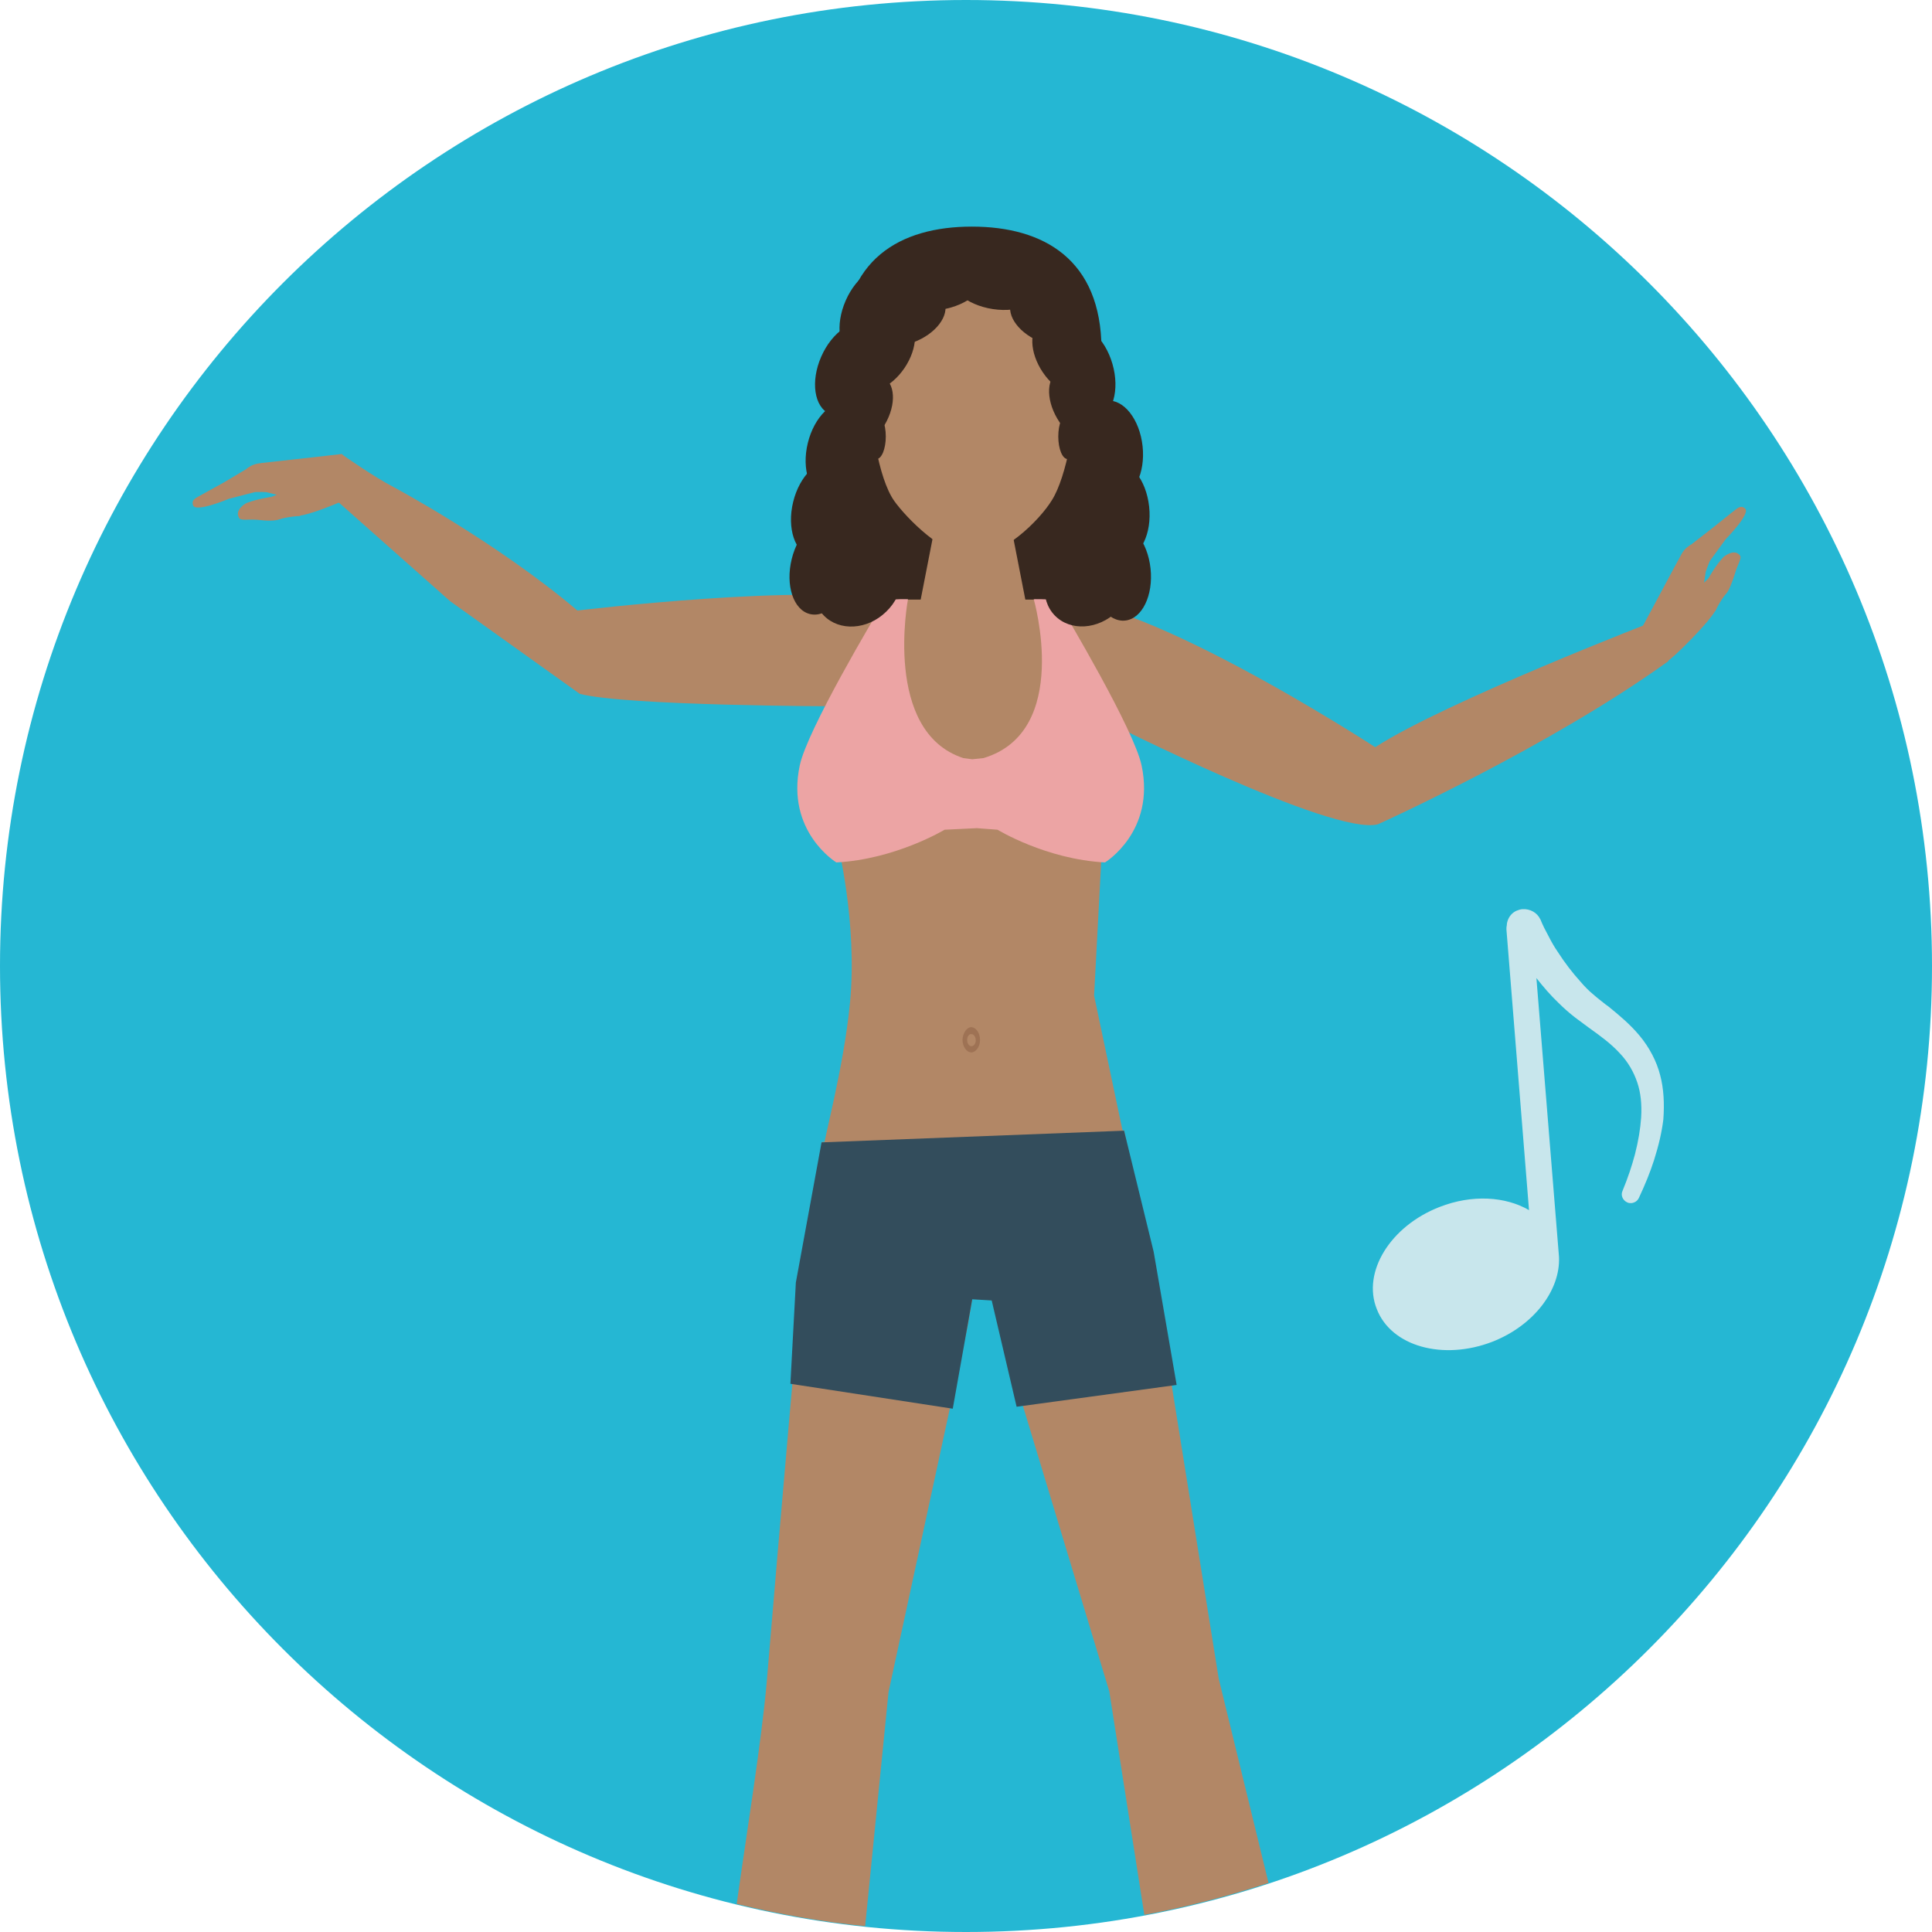 <?xml version="1.0" encoding="iso-8859-1"?>
<!-- Generator: Adobe Illustrator 19.0.0, SVG Export Plug-In . SVG Version: 6.00 Build 0)  -->
<svg version="1.1" id="Layer_1" xmlns="http://www.w3.org/2000/svg" xmlns:xlink="http://www.w3.org/1999/xlink" x="0px" y="0px"
	 viewBox="0 0 496.2 496.2" style="enable-background:new 0 0 496.2 496.2;" xml:space="preserve">
<path style="fill:#25B7D3;" d="M496.2,248.1C496.2,111.1,385.1,0,248.1,0S0,111.1,0,248.1s111.1,248.1,248.1,248.1
	S496.2,385.1,496.2,248.1z"/>
<path style="fill:#C8E6EC;" d="M426.4,276.2c-0.9-3.6-2.8-7.2-5.3-10.2c-2.4-2.9-5.3-5.3-8-7.5l-0.7-0.5c-1.1-0.9-2.2-1.7-3.2-2.6
	c-1.1-0.9-2.2-2-3.3-3.3c-2-2.2-4-4.8-5.8-7.6c-0.9-1.3-1.7-2.7-2.4-4.1c-0.4-0.7-0.7-1.4-1.1-2.1c-0.4-0.8-0.7-1.5-0.9-2l0,0
	c0-0.1-0.1-0.2-0.1-0.2c-0.8-1.7-2.6-2.7-4.5-2.6c-0.5,0-1.1,0.2-1.6,0.4c-1.1,0.5-1.9,1.4-2.3,2.6c-0.1,0.3-0.2,0.7-0.2,1.1
	c-0.1,0.4-0.1,0.7-0.1,1.1l5.8,72.1c-6-3.5-14.6-4.1-23-0.8c-12.6,4.9-19.9,16.7-16.1,26.2c3.7,9.6,17,13.3,29.7,8.4
	c10.7-4.2,17.5-13.3,17.1-21.8l0,0l-5.8-71.6c1.8,2.3,3.7,4.5,5.7,6.4c1.4,1.4,2.8,2.6,4.2,3.7c1.2,0.9,2.4,1.8,3.5,2.6l0.7,0.5
	c2.5,1.8,5.1,3.7,7.3,6.1c2.1,2.2,3.6,4.8,4.5,7.5c0.9,2.6,1.2,5.7,1,9c-0.2,2.9-0.7,6-1.6,9.5c-0.8,3-1.8,6-3.2,9.4
	c-0.5,1.1,0.1,2.4,1.2,2.9c0.4,0.2,0.7,0.2,1.1,0.2c0.8-0.1,1.5-0.5,1.9-1.3c1.6-3.4,2.9-6.6,3.9-9.7c1.2-3.8,2-7.2,2.4-10.5
	C427.5,283.4,427.3,279.6,426.4,276.2z"/>
<path style="fill:#38281F;" d="M249.6,58.2c-18.5,0-33.1,8.5-33.1,31.4c0,9.7-5.6,41.9-8.3,62.8c1.5,1.3,3.1,2.4,4.8,3.6l73.6-0.3
	c1.7-1.1,3.3-2.4,4.9-3.7c-2.3-20.7-8.6-52.9-8.6-62.4C282.8,66.7,268.1,58.2,249.6,58.2z"/>
<g>
	<path style="fill:#B28766;" d="M289.2,294.6l-8.2-38.9l2.1-39.6l-17-62.1h-35.4c0,0-15.7,61.2-15.7,62.1c0,0,5.3,20.8,3.3,41.5
		c-1.7,17.3-6.7,34.6-7.3,39.9C211,297.5,280.8,303.8,289.2,294.6z"/>
	<path style="fill:#B28766;" d="M87.8,116.7c0,0,8.4,5.9,13.3,8.4c0,0,26.4,14.1,47.2,31.7c0,0,60.1-7.2,80.3-2.4l-13.9,27
		c0,0-54.2-0.1-65.8-3.2l-33.3-23.8l-30.8-27.3L87.8,116.7z"/>
	<path style="fill:#B28766;" d="M77.1,132.5c0,0-3.4,0.2-5.4,0.9c-1,0.4-3.2,0.4-5.6,0.1c-2.2-0.2-4.3,0.3-4.7-0.5
		c-1.2-2,1.5-3.6,1.9-3.8c2.8-1.1,6.5-1.6,6.5-1.6l3.8-1.6L77.1,132.5z"/>
	<path style="fill:#B28766;" d="M64.9,119.5c1.1,0,1.3,3.5,1.3,4.9l0,0c0.1,1.4-0.8,2-0.8,2l-6.6,1.7c0,0-8.5,3.6-9.2,1.7
		c-0.6-1.6,1-2,2.3-2.8l5.6-3.1L64.9,119.5z"/>
	<path style="fill:#B28766;" d="M93.7,125.8c-0.8,1-14.2,6.8-17.5,6.7l-4.6-5.3l-3.2-0.8c-1.2-0.1-3.8,0-3.8,0l-1.2-6.1
		c1.4-0.9,2.1-1.2,3.9-1.4c2.4-0.3,12.9-1.4,20.5-2.3C87.9,116.6,94.4,124.9,93.7,125.8z"/>
	<path style="fill:#B28766;" d="M296.9,330.6l-8.2-40.3l-77.6,3l-5.3,36c0,0-5.7,64.3-8.9,102.9c-1.3,14.9-5.2,39-7.7,56.8
		c10.7,2.6,21.8,4.6,33,5.7l6-60.1l20.3-93.9l1.2-7.1l5.1,0.3l1.6,6.3l28.5,94.2l9,57.4c10.9-2,21.5-4.8,31.9-8.2L313,431.1
		L296.9,330.6z"/>
</g>
<polygon style="fill:#334D5C;" points="288.7,290.4 211,293.4 204.4,329.4 203,355.4 244.7,361.8 249.7,333.7 254.7,334 
	261.1,361.3 302.2,355.7 296.3,321.5 "/>
<path style="fill:#9E7254;" d="M247.2,267c0,1.8,1,3.2,2.2,3.3c1.2,0,2.3-1.4,2.3-3.2c0-1.8-1-3.2-2.2-3.3
	C248.3,263.8,247.3,265.3,247.2,267z"/>
<g>
	<path style="fill:#B28766;" d="M248.4,267.1c0,0.9,0.5,1.6,1.1,1.6s1.1-0.7,1.1-1.5c0-0.9-0.5-1.6-1.1-1.6
		C248.9,265.5,248.4,266.2,248.4,267.1z"/>
	<path style="fill:#B28766;" d="M425.5,159.3c0,0-54.2,20.9-72.3,32.6c0,0-64.9-42.3-85.1-37.5l15.7,30.7c0,0,58.5,29.7,70.1,26.6
		c0,0,43.8-19.7,74.6-41.9L425.5,159.3z"/>
	<path style="fill:#B28766;" d="M440.5,157c0,0,1.5-3.1,2.9-4.6c0.7-0.8,1.5-2.9,2.2-5.1c0.6-2.2,1.8-3.9,1.3-4.6
		c-1.4-1.9-3.9,0.1-4.2,0.3c-2.1,2.2-3.9,5.5-3.9,5.5l-2.9,2.9L440.5,157z"/>
	<path style="fill:#B28766;" d="M433,140.9c-0.4,1,2.8,2.5,4,3.1l0,0c1.2,0.6,2.2,0,2.2,0l4-5.5c0,0,6.5-6.6,5-7.9
		c-1.3-1.1-2.2,0.2-3.5,1.1l-5,4L433,140.9z"/>
	<path style="fill:#B28766;" d="M428.1,169.9c1.2-0.4,11.6-10.7,12.8-13.7l-3.3-6.2l0.5-3.2c0.4-1.2,1.4-3.6,1.4-3.6l-5.3-3.3
		c-1.4,1-1.9,1.5-2.7,3.1c-1.2,2.1-6.1,11.4-9.8,18.2C421.8,161.2,427,170.2,428.1,169.9z"/>
</g>
<path style="fill:#ECA4A4;" d="M293.2,196.6c-1.9-9.1-19.2-38.2-21.4-41.9c-0.6-1-6.3-0.8-6.3-0.8s9.8,34-12.9,40.8l-2.9,0.3l0,0
	l-2.3-0.3c-20.7-6.8-14.2-40.8-14.2-40.8s-5.7-0.2-6.3,0.8c-2.2,3.6-19.6,32.8-21.5,41.9c-3.6,17,9.4,24.9,9.4,24.9
	c15.2-0.8,27.8-8.4,27.8-8.4l8.3-0.4l5.3,0.4c0,0,12.4,7.6,27.6,8.4C283.8,221.5,296.8,213.6,293.2,196.6z"/>
<g>
	
		<ellipse transform="matrix(-0.916 -0.401 0.401 -0.916 380.041 269.021)" style="fill:#38281F;" cx="218.195" cy="94.708" rx="7.9" ry="12.599"/>
	<path style="fill:#38281F;" d="M229.5,68.9c4,1.8,5,8.3,2.2,14.7c-2.8,6.4-8.3,10.1-12.3,8.3c-4-1.8-5-8.3-2.2-14.7
		C220,70.8,225.5,67.1,229.5,68.9z"/>
	
		<ellipse transform="matrix(-0.971 -0.238 0.238 -0.971 385.449 308.024)" style="fill:#38281F;" cx="211.311" cy="130.754" rx="7.9" ry="12.6"/>
	
		<ellipse transform="matrix(-0.971 -0.238 0.238 -0.971 381.202 336.903)" style="fill:#38281F;" cx="210.93" cy="145.45" rx="7.9" ry="12.6"/>
	<path style="fill:#38281F;" d="M213.1,142.2c4.8-4.7,12-5.1,16-1s3.3,11.3-1.5,15.9c-4.8,4.7-12,5.1-16,1S208.2,146.9,213.1,142.2z
		"/>
	
		<ellipse transform="matrix(-0.719 0.695 -0.695 -0.719 584.818 62.839)" style="fill:#38281F;" cx="279.698" cy="149.714" rx="12.2" ry="10.4"/>
	
		<ellipse transform="matrix(-0.971 -0.238 0.238 -0.971 396.463 279.101)" style="fill:#38281F;" cx="215.072" cy="115.628" rx="7.9" ry="12.6"/>
	
		<ellipse transform="matrix(0.994 -0.107 0.107 0.994 -10.736 31.353)" style="fill:#38281F;" cx="285.708" cy="115.35" rx="7.9" ry="12.6"/>
	
		<ellipse transform="matrix(0.994 -0.107 0.107 0.994 -12.395 31.624)" style="fill:#38281F;" cx="287.4" cy="130.884" rx="7.9" ry="12.6"/>
	
		<ellipse transform="matrix(0.994 -0.107 0.107 0.994 -14.099 31.756)" style="fill:#38281F;" cx="287.765" cy="146.77" rx="7.9" ry="12.6"/>
	
		<ellipse transform="matrix(0.917 -0.399 0.399 0.917 -9.797 115.486)" style="fill:#38281F;" cx="272.225" cy="81.252" rx="7.9" ry="12.6"/>
	
		<ellipse transform="matrix(0.961 -0.277 0.277 0.961 -15.628 80.716)" style="fill:#38281F;" cx="278.086" cy="95.714" rx="7.9" ry="12.6"/>
</g>
<g>
	<polygon style="fill:#B28766;" points="264.1,157.9 235.7,157.9 239.8,136.9 260,136.9 	"/>
	<path style="fill:#B28766;" d="M276.4,99.3c0,8.6-2.4,23-6.2,29.1c-3.3,5.4-12.7,14.5-20.3,14.5c-7.6,0-17.2-10-20.2-14.2
		c-4.2-5.9-6.3-20.7-6.3-29.3c0-19.4,11.9-26.6,26.5-26.6C264.6,72.7,276.4,79.9,276.4,99.3z"/>
</g>
<g>
	<path style="fill:#38281F;" d="M249.9,175.2c0.1,0,0.1,0,0.2,0C250,175.2,249.9,175.2,249.9,175.2L249.9,175.2z"/>
	<ellipse style="fill:#38281F;" cx="274.2" cy="112.1" rx="2.4" ry="5.8"/>
	<ellipse style="fill:#38281F;" cx="225.1" cy="112.1" rx="2.4" ry="5.8"/>
	
		<ellipse transform="matrix(-0.154 -0.988 0.988 -0.154 206.792 320.474)" style="fill:#38281F;" cx="240.607" cy="71.699" rx="7.9" ry="12.6"/>
	
		<ellipse transform="matrix(-0.35 -0.937 0.937 -0.35 237.114 327.338)" style="fill:#38281F;" cx="232.112" cy="81.413" rx="7" ry="11.1"/>
	
		<ellipse transform="matrix(-0.829 -0.559 0.559 -0.829 344.57 317.456)" style="fill:#38281F;" cx="220.784" cy="106.087" rx="7" ry="11.1"/>
	
		<ellipse transform="matrix(-0.829 -0.559 0.559 -0.829 363.618 292.257)" style="fill:#38281F;" cx="226.458" cy="90.577" rx="7" ry="11.1"/>
	
		<ellipse transform="matrix(-0.35 0.937 -0.937 -0.35 440.862 -143.193)" style="fill:#38281F;" cx="270.105" cy="81.34" rx="7" ry="11.1"/>
	
		<ellipse transform="matrix(-0.829 0.559 -0.559 -0.829 566.7 35.814)" style="fill:#38281F;" cx="277.878" cy="104.484" rx="7" ry="11.1"/>
	
		<ellipse transform="matrix(-0.829 0.559 -0.559 -0.829 551.632 14.744)" style="fill:#38281F;" cx="273.564" cy="91.639" rx="7" ry="11.101"/>
	
		<ellipse transform="matrix(0.151 -0.989 0.989 0.151 146.57 314.106)" style="fill:#38281F;" cx="256.187" cy="71.707" rx="7.9" ry="12.6"/>
</g>
<g>
</g>
<g>
</g>
<g>
</g>
<g>
</g>
<g>
</g>
<g>
</g>
<g>
</g>
<g>
</g>
<g>
</g>
<g>
</g>
<g>
</g>
<g>
</g>
<g>
</g>
<g>
</g>
<g>
</g>
</svg>
